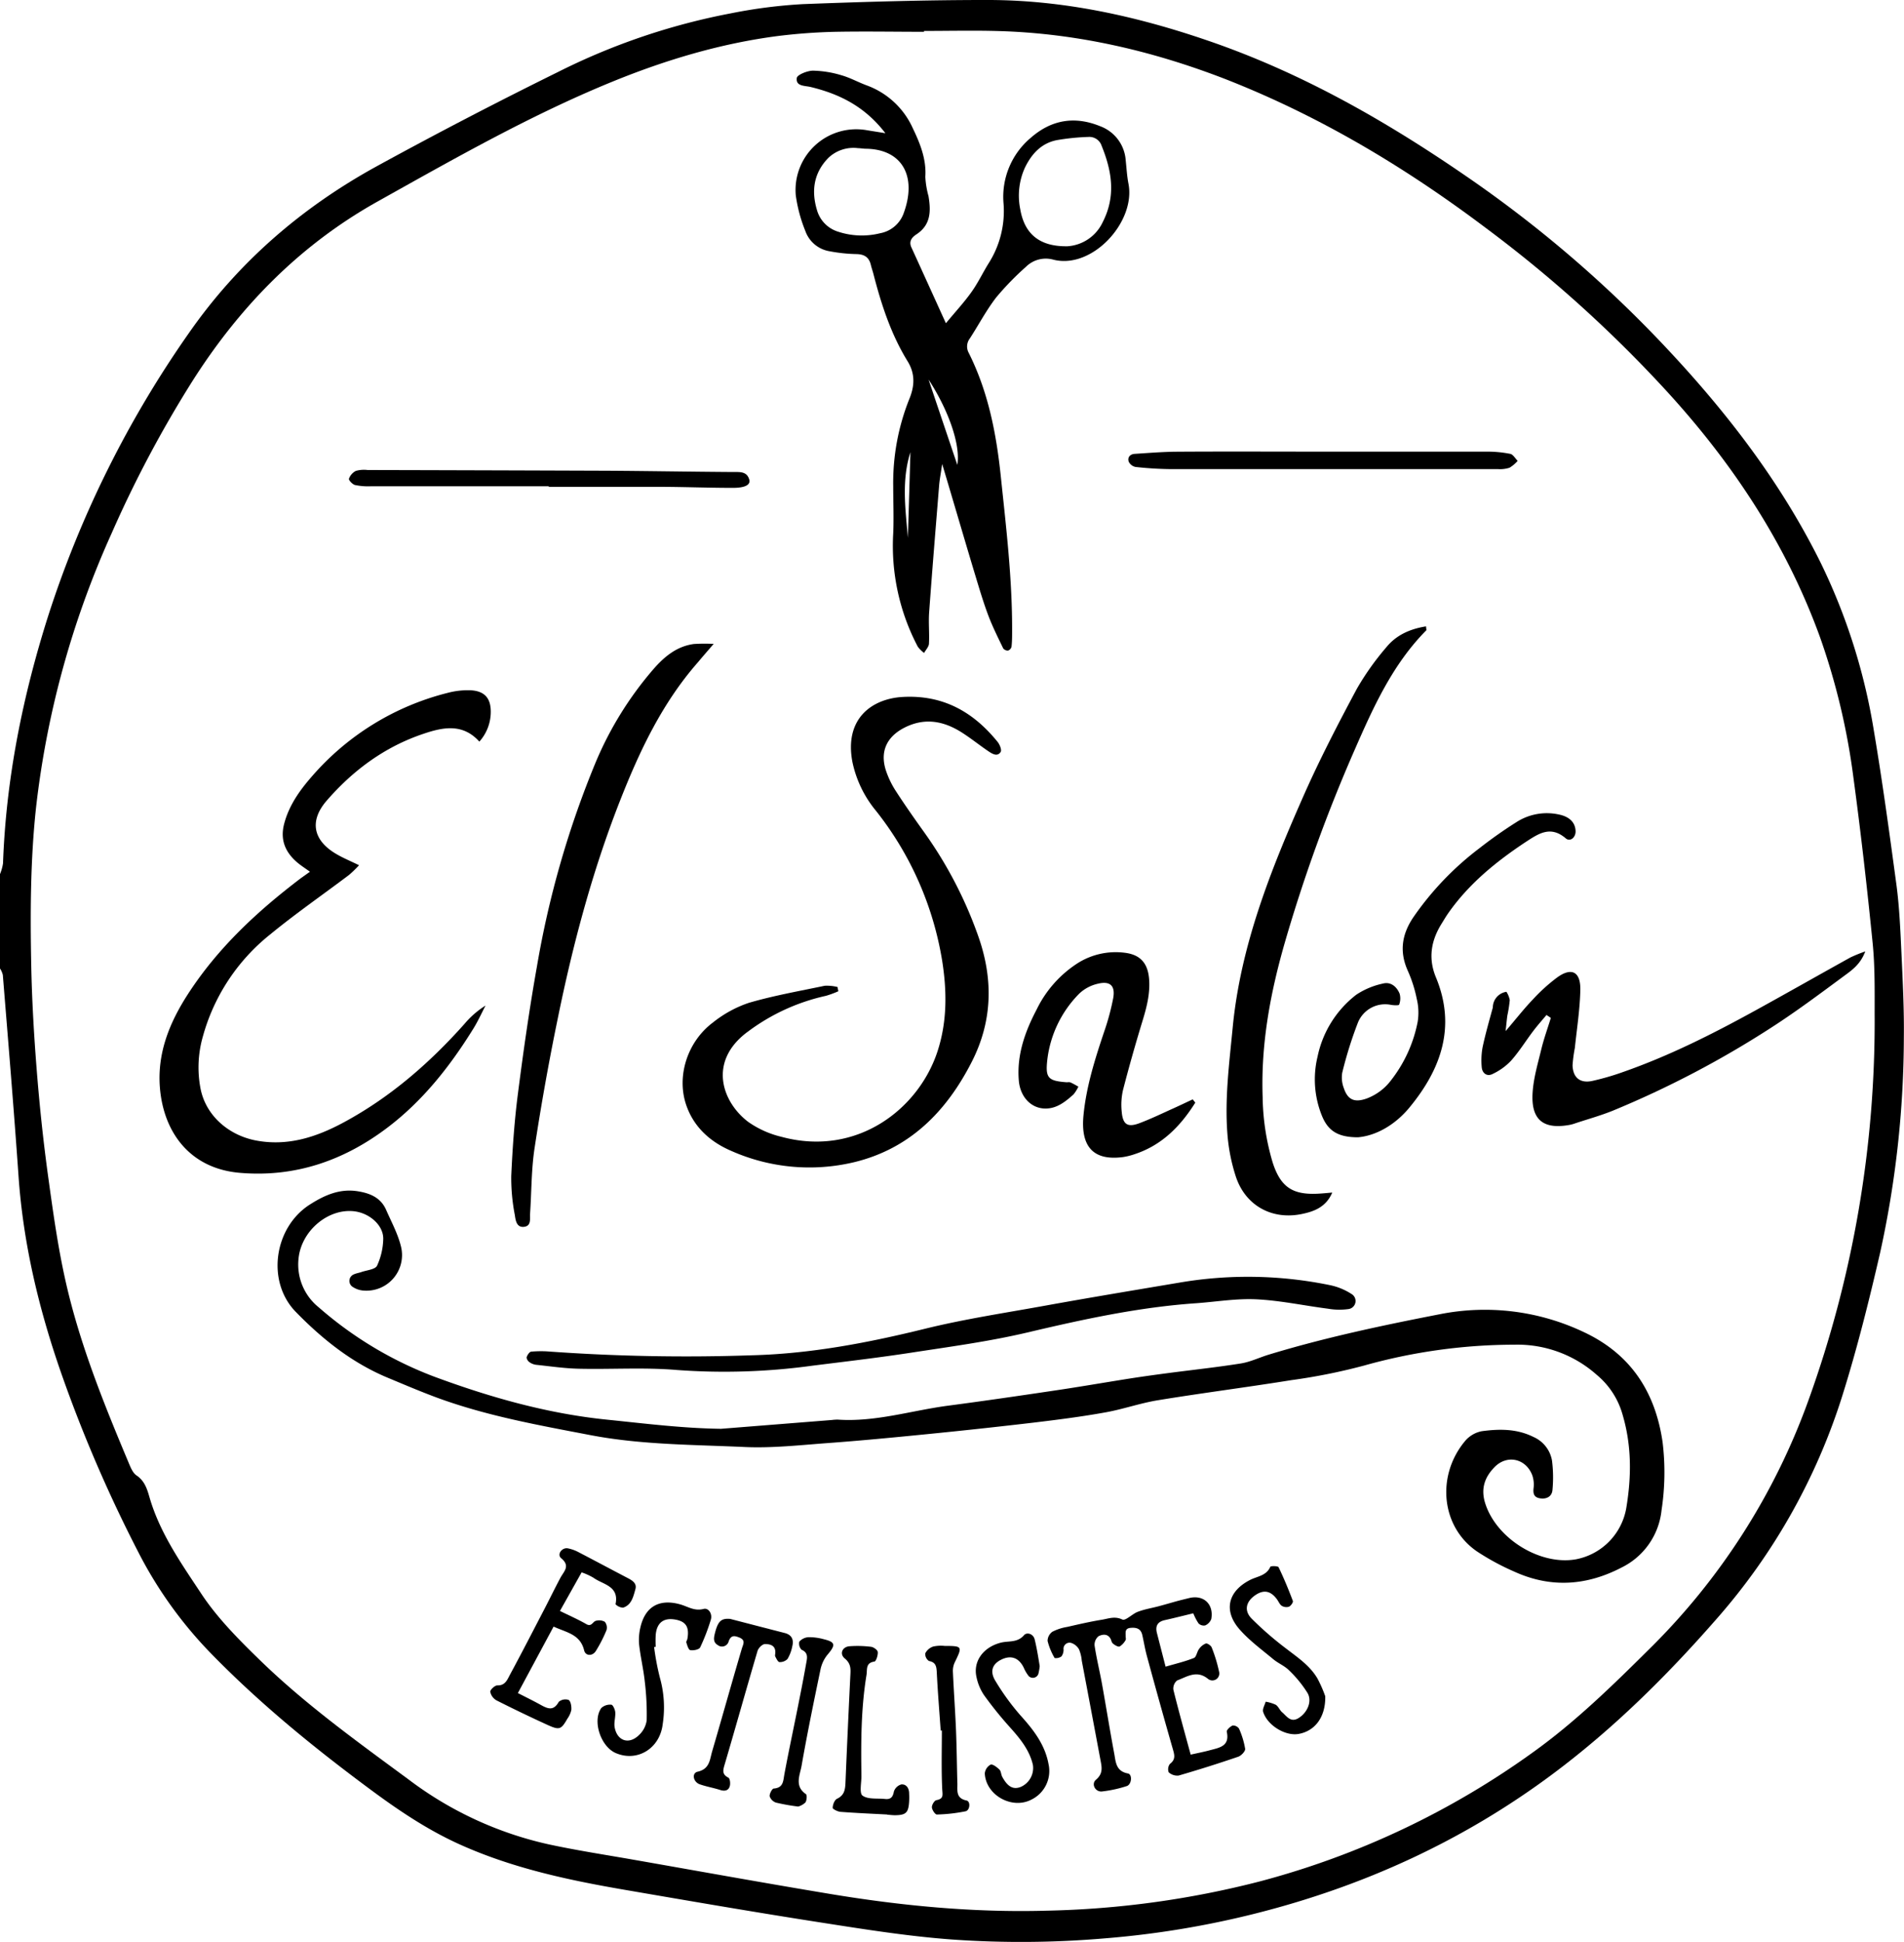<svg viewBox="0 0 485.71 495.22" xmlns="http://www.w3.org/2000/svg"><g transform="translate(-10.14 -5.89)"><path d="m10.14 228.8a11.54 11.54 0 0 0 .77-2.75c.77-21.58 5-42.54 11.51-63.06a268.83 268.83 0 0 1 35.86-72.1c12.62-18.14 28.89-32.16 48.15-42.7q22.75-12.45 46-23.91a167.93 167.93 0 0 1 44.22-15 129.75 129.75 0 0 1 18.35-2.34c15.8-.6 31.62-1.07 47.42-1.05 19.1.04 37.58 4.11 55.58 10.27 23.69 8.06 45.17 20.26 65.69 34.34a312.22 312.22 0 0 1 49.44 41.91c16.4 17.16 30.94 35.7 41.53 57.13a153.25 153.25 0 0 1 13.49 42.61c2.21 13.1 4 26.28 5.78 39.45.76 5.77 1 11.61 1.27 17.42.33 7.15.7 14.3.61 21.45a257.29 257.29 0 0 1 -6.06 54.92c-2.79 12.12-5.82 24.23-9.53 36.1a157.82 157.82 0 0 1 -32.33 57.41c-12.65 14.45-26.21 27.86-41.63 39.36-22.86 17.05-48.26 28.64-75.83 35.59a233.77 233.77 0 0 1 -38.31 6.33 251.53 251.53 0 0 1 -38.91.32c-11.24-.81-22.43-2.6-33.59-4.34-16.73-2.6-33.42-5.48-50.12-8.35-14.59-2.51-29-5.59-42.6-11.81-8.08-3.71-15.35-8.63-22.45-13.9-14.34-10.62-28.13-21.87-40.6-34.68a106.58 106.58 0 0 1 -18.51-25.88 357 357 0 0 1 -19.53-45.32c-5.73-16.39-9.75-33.12-10.95-50.5-1.19-17.08-2.62-34.15-4-51.22a5.43 5.43 0 0 0 -.76-1.7zm235.72-215v.2c-7.5 0-15-.14-22.49 0a145.73 145.73 0 0 0 -14.91 1.09c-14.59 1.91-28.56 6.1-42.16 11.65-20.85 8.52-40.37 19.66-60 30.63-19.73 11.07-35.04 26.74-47.12 45.78a296.14 296.14 0 0 0 -20.57 38.75 233.88 233.88 0 0 0 -19.27 69.86c-1.47 13.6-1.5 27.25-1.22 40.89.19 8.8.71 17.61 1.41 26.39s1.62 17.55 2.81 26.28c1.27 9.2 2.53 18.45 4.58 27.5 3.6 15.91 9.7 31 16 46 .51 1.21 1.07 2.68 2.06 3.33 2 1.35 2.65 3.33 3.25 5.4 2.64 9.26 8.17 17.06 13.34 24.88 4.1 6.17 9.5 11.58 14.85 16.79 11.72 11.4 25 20.91 38.14 30.6a92.27 92.27 0 0 0 35.51 16.39c7 1.51 14 2.59 21.07 3.82 16.85 2.95 33.68 6 50.55 8.8 18.39 3.06 36.86 4.84 55.58 4.3a237 237 0 0 0 54.21-7.45 211.5 211.5 0 0 0 69.95-33.1c10.71-7.71 20.11-16.9 29.46-26.18a169.59 169.59 0 0 0 40.57-63.38 284.49 284.49 0 0 0 16.9-98.66c0-6 .09-12-.51-18-1.4-14-3-28.09-4.89-42.08a174 174 0 0 0 -8.51-35.83c-8.51-23.52-22-44-38.74-62.37a330.71 330.71 0 0 0 -46.57-42.08c-20.6-15.51-42.51-28.61-66.56-38-18.58-7.17-37.75-11.63-57.73-12.19-6.33-.18-12.66-.03-18.99-.03z"/><path d="m194.07 370.25 28.33-2.25a10.64 10.64 0 0 1 1.49-.09c9.61.65 18.77-2.33 28.14-3.56 8.72-1.15 17.43-2.41 26.14-3.71 6.9-1 13.78-2.21 20.67-3.29 3.12-.48 6.25-.91 9.37-1.32 6.17-.81 12.36-1.47 18.5-2.45 2.42-.39 4.71-1.52 7.08-2.24 14.32-4.36 28.95-7.45 43.6-10.3a58.86 58.86 0 0 1 36.55 4.44c12.13 5.6 18.46 15.28 20.33 28.2a63.8 63.8 0 0 1 -.27 17.32 18.37 18.37 0 0 1 -10.11 14.58c-8.94 4.68-18.08 5.33-27.34 1.14a62.69 62.69 0 0 1 -9.65-5.21c-9.18-6.31-10.4-19.34-3-28.17a7.44 7.44 0 0 1 4.19-2.47c4.46-.61 8.94-.67 13.19 1.44a8.09 8.09 0 0 1 4.77 6 33.89 33.89 0 0 1 .13 7.47c-.1 1.69-1.47 2.49-3.22 2.19-1.46-.24-1.77-1.14-1.61-2.55a7.33 7.33 0 0 0 -.34-3.36c-1.65-4.27-6.48-5.31-9.65-2-2.46 2.52-3.5 5.44-2.37 9.1 2.78 9 13.94 16 23.17 14.37a16.09 16.09 0 0 0 12.84-13.06c1.34-8 1.39-15.87-.91-23.72a20.32 20.32 0 0 0 -6.61-10.25 30.46 30.46 0 0 0 -21-7.7 142.46 142.46 0 0 0 -38.39 5.33 150.39 150.39 0 0 1 -18.53 3.71c-11.32 1.82-22.7 3.27-34 5.12-4.57.74-9 2.33-13.58 3.13-6 1.08-12.14 1.86-18.24 2.59q-13.61 1.6-27.26 2.95c-8.43.84-16.88 1.65-25.33 2.27-7 .52-14 1.3-20.93 1-13.11-.61-26.32-.55-39.26-3-13.52-2.59-27.12-5-40.09-9.87-4-1.51-8-3.21-12-4.88-9.07-3.81-16.62-9.87-23.36-16.8-7.51-7.82-5.4-21.6 3.77-27.35 3.74-2.37 7.62-4.08 12.22-3.31 3.11.51 5.79 1.65 7.14 4.73s2.94 6 3.75 9.19a9.08 9.08 0 0 1 -9.51 11.39 5.67 5.67 0 0 1 -2.74-.92 1.8 1.8 0 0 1 .26-3.21c.6-.28 1.28-.37 1.91-.59 1.38-.49 3.48-.64 4-1.59a17.11 17.11 0 0 0 1.59-6.69c.18-3.41-3.18-6.57-7.1-7.18-6.77-1-13.85 4.88-14.51 12.1a14 14 0 0 0 5.19 12.38 96.41 96.41 0 0 0 29.4 17.64c14.33 5.3 29 9.47 44.32 11 9.57.98 19.14 2.18 28.87 2.31z"/><path d="m236 39.86c-5.26-6.86-11.75-10-19-11.77-1.51-.38-3.88-.13-3.6-2.3.1-.83 2.67-1.87 4.13-1.88a26.83 26.83 0 0 1 7.29 1.18c2.22.63 4.28 1.79 6.46 2.59a20.63 20.63 0 0 1 11.72 10.92c1.85 3.86 3.49 7.87 3.19 12.39a22.81 22.81 0 0 0 .81 4.91c.63 3.78.64 7.33-3.09 9.76-1.16.76-2 1.79-1.25 3.37 2.83 6.18 5.63 12.37 8.78 19.29 2.48-3 4.68-5.35 6.55-8 1.64-2.29 2.85-4.87 4.34-7.27a24.77 24.77 0 0 0 3.82-15.19 19.64 19.64 0 0 1 7-16.88c5.28-4.6 11.22-5.53 17.65-2.9a10 10 0 0 1 6.51 8.73c.22 2 .32 4 .7 5.92 1.9 9.72-9.22 21.9-19.15 19.38a7.19 7.19 0 0 0 -7 1.82 72.81 72.81 0 0 0 -7.6 7.82c-2.52 3.27-4.48 7-6.72 10.46a3.36 3.36 0 0 0 -.27 3.68c5 10 7.05 20.64 8.19 31.63 1.37 13.07 2.92 26.1 2.87 39.27 0 1.33 0 2.66-.15 4a1.37 1.37 0 0 1 -.88 1 1.47 1.47 0 0 1 -1.24-.55c-1.3-2.69-2.64-5.37-3.71-8.15-1.18-3.09-2.14-6.27-3.1-9.44-2.12-7-4.17-14-6.25-21-.73-2.48-1.48-5-2.51-8.44-.37 2.55-.66 4-.78 5.48-.87 10.76-1.76 21.52-2.54 32.28-.2 2.65.09 5.33-.05 8 0 .83-.81 1.62-1.24 2.43a7.73 7.73 0 0 1 -1.62-1.61 55.17 55.17 0 0 1 -6.26-28.87c.17-4 0-8 0-12a57.5 57.5 0 0 1 4.15-22.39c1.36-3.36 1.42-6.43-.48-9.51-4.23-6.88-6.7-14.45-8.7-22.2-.2-.8-.49-1.58-.68-2.39-.45-1.89-1.6-2.68-3.58-2.74a41.11 41.11 0 0 1 -6.91-.72 7.92 7.92 0 0 1 -6.23-5.21 37.76 37.76 0 0 1 -2.43-9.09 15.49 15.49 0 0 1 18.22-16.56c1.34.22 2.64.42 4.64.75zm46.44 28.83a10.69 10.69 0 0 0 9-6.15c3.41-6.64 2.35-13-.27-19.46a3.3 3.3 0 0 0 -3.38-2.27 57.67 57.67 0 0 0 -8 .81c-3.89.74-6.42 3.38-8.18 7a17.25 17.25 0 0 0 -1.2 10.65c1.11 6.41 5.05 9.54 12.05 9.42zm-53.3-25a9.26 9.26 0 0 0 -7.69 2.47c-3.77 3.85-4.37 8.46-2.89 13.34a8.06 8.06 0 0 0 5.34 5.46 19.35 19.35 0 0 0 10.76.41 7.88 7.88 0 0 0 5.92-4.87c3.64-9.63-.28-16.71-9.86-16.68-.14-.02-.31-.04-1.56-.15zm17.91 59.09c2.48 7.38 4.74 14.07 7.3 21.66.87-5.12-2.25-13.94-7.28-21.68zm-5.31 40.43q.33-11 .65-22c-2.32 7.24-1.25 14.61-.63 21.98z"/><path d="m224 258.67a23.87 23.87 0 0 1 -3.18 1.17 51.76 51.76 0 0 0 -19.8 9.06l-.4.29c-9.89 7.53-6.25 17.75.37 22.78a24.73 24.73 0 0 0 8.54 3.83c19.22 5.19 35.1-7.13 39.85-22.05 2.4-7.53 2.31-15.14 1.13-22.71a83 83 0 0 0 -16.92-38.4 28.75 28.75 0 0 1 -6-12.44c-2.12-11.2 5.13-16.15 12.83-16.58 10.31-.57 18 3.81 24.2 11.45.55.67 1.11 2.06.79 2.57-.81 1.29-2.11.51-3.05-.12-2.34-1.57-4.54-3.37-6.93-4.88-4.64-2.93-9.49-3.81-14.64-1.15-4.41 2.28-6.18 6-4.7 10.74a23 23 0 0 0 2.56 5.36c2.35 3.63 4.84 7.17 7.36 10.69a106 106 0 0 1 13.56 26c4 11.08 3.82 21.9-1.53 32.38-6.46 12.68-15.85 22.23-30.17 25.64a49.15 49.15 0 0 1 -31.23-2.94c-5.31-2.28-9.59-6.08-11.5-11.84-2.41-7.26.35-16 6.88-20.89a30 30 0 0 1 9.13-5c6.34-1.85 12.89-3 19.38-4.36a11.18 11.18 0 0 1 3.26.32z"/><path d="m89.21 228.19c-1.23-.89-2.34-1.59-3.33-2.44-3-2.6-4.31-5.75-3.25-9.78 1.22-4.66 3.92-8.47 7-12a67.56 67.56 0 0 1 34.71-21.39 20 20 0 0 1 5.9-.66c3.69.21 5.25 2.2 5.08 6a11.29 11.29 0 0 1 -2.9 7.09c-4.22-4.7-9.25-3.69-14.24-2-9.89 3.31-18 9.32-24.75 17.11-4.43 5.15-3.43 10.12 2.57 13.59 1.7 1 3.52 1.74 5.73 2.82a28 28 0 0 1 -2.54 2.47c-6.77 5.11-13.76 9.94-20.3 15.32a50.38 50.38 0 0 0 -17 25.89 28.53 28.53 0 0 0 -.59 13.3c1.32 6.75 7 11.8 14 13.19 8.16 1.59 15.52-.82 22.47-4.56 11.84-6.37 21.88-15.08 30.81-25.09a23 23 0 0 1 5.42-4.73c-1 1.94-1.92 3.95-3.06 5.81-6 9.69-13 18.58-22.17 25.47-11 8.27-23.33 12.53-37.25 11.39-12.87-1-19.67-10.3-20.59-21.76-.71-8.88 2.51-16.67 7.21-23.92 7.62-11.75 17.72-21.11 28.8-29.51z"/><path d="m350 310c-1.61 3.78-4.74 4.87-7.94 5.51-7.49 1.48-14.15-2.19-16.61-9.43a46.25 46.25 0 0 1 -2.21-11.19c-.68-9 .49-17.92 1.35-26.86 2-21 9.72-40.27 18.12-59.28 4.1-9.26 8.78-18.28 13.56-27.21a69 69 0 0 1 7.48-10.54c2.56-3.17 6.09-4.73 10.17-5.38.06.75.14 1 .07 1-8.6 8.68-13.53 19.63-18.3 30.54a399.32 399.32 0 0 0 -17.69 48.74c-3.77 13-6.24 26.16-5.76 39.77a61.08 61.08 0 0 0 2.56 16.68c2 6.19 5 8.25 11.42 7.95 1.13-.05 2.26-.16 3.78-.3z"/><path d="m192.2 170.09c-1.92 2.23-3 3.46-4 4.67-9.15 10.41-14.95 22.72-19.95 35.47-7.06 18-12 36.62-15.85 55.51q-3.37 16.35-5.88 32.86c-.85 5.54-.78 11.22-1.16 16.83-.08 1.26.35 3-1.42 3.3-2.1.32-2.28-1.78-2.48-3.06a49.42 49.42 0 0 1 -.9-9.9c.32-7 .8-14 1.69-20.89 1.39-10.87 2.94-21.73 4.86-32.52a241.8 241.8 0 0 1 15-52.1 88.78 88.78 0 0 1 14.67-23.67c2.78-3.2 5.95-5.87 10.34-6.47a45 45 0 0 1 5.08-.03z"/><path d="m404.65 264.72c-1.13 1.35-2.31 2.67-3.37 4.07-1.91 2.52-3.58 5.24-5.67 7.59a15.6 15.6 0 0 1 -4.76 3.41c-1.41.7-2.64-.23-2.73-1.86a18.68 18.68 0 0 1 .23-5c.73-3.41 1.69-6.76 2.61-10.12a4.06 4.06 0 0 1 3.47-4 6 6 0 0 1 .85 2.11 33 33 0 0 1 -.61 3.91c-.16 1.12-.25 2.24-.45 4 2.59-3 4.63-5.65 6.89-8a45.34 45.34 0 0 1 6.25-5.67c3.67-2.66 6-1.51 5.92 3.14-.1 4.95-.88 9.9-1.4 14.84a35.44 35.44 0 0 0 -.58 4.42c.1 3.13 1.89 4.61 4.94 4a66.05 66.05 0 0 0 8.12-2.36c11.65-4.09 22.64-9.62 33.43-15.55 8.16-4.48 16.25-9.09 24.39-13.6a37.42 37.42 0 0 1 3.79-1.54c-1.27 3.38-3.5 4.85-5.52 6.34-6 4.43-12 8.92-18.32 13a250 250 0 0 1 -40.57 21.28c-3.07 1.24-6.28 2.13-9.43 3.17a10.59 10.59 0 0 1 -1.43.42c-6.8 1.29-10-1.2-9.6-8.08.22-3.76 1.33-7.48 2.23-11.18.65-2.7 1.61-5.32 2.43-8z"/><path d="m356.56 295.91c-5.12 0-7.63-1.64-9.19-5.47a24.64 24.64 0 0 1 -1.11-15.14 26.76 26.76 0 0 1 9.87-15.75 19.67 19.67 0 0 1 6.75-2.83c2-.55 3.56.75 4.31 2.59a4.51 4.51 0 0 1 -.13 2.78c-.06.22-1.38.18-2.08.05a7.49 7.49 0 0 0 -8.44 4.54 102.36 102.36 0 0 0 -4 12.78 7.49 7.49 0 0 0 .4 3.89c1 3 2.7 3.76 5.77 2.7a13.88 13.88 0 0 0 6.31-4.71 35 35 0 0 0 6.76-14.84 14.76 14.76 0 0 0 -.23-5.91 33.74 33.74 0 0 0 -2.26-7.1c-2.21-4.89-1.56-9.3 1.38-13.67a76.5 76.5 0 0 1 16.84-17.6c3-2.35 6.14-4.57 9.37-6.61a14.34 14.34 0 0 1 11-2c2.63.56 4.1 2 4.19 4.2.07 1.63-1.38 2.84-2.52 1.86-3.93-3.36-7-1.14-10.3 1-7.53 5-14.48 10.66-19.71 18.16-.57.82-1.07 1.68-1.6 2.53-2.74 4.35-3.52 8.9-1.49 13.78 5.22 12.61 1.27 23.48-6.82 33.25-3.57 4.3-8.37 7.11-13.07 7.52z"/><path d="m149.61 350.5a488.88 488.88 0 0 0 52.34 1c15-.38 29.65-3.19 44.23-6.78 10.29-2.53 20.83-4.09 31.28-6 11.11-2 22.24-3.85 33.37-5.72a103.8 103.8 0 0 1 38.65.63 16.09 16.09 0 0 1 5.43 2.24 2.07 2.07 0 0 1 -.68 3.83 16.82 16.82 0 0 1 -5.34-.08c-6.08-.78-12.13-2.09-18.23-2.39-5.1-.25-10.26.63-15.39 1-14.62 1-28.86 4.11-43.1 7.47-9.67 2.27-19.57 3.6-29.41 5.11-8.37 1.29-16.78 2.27-25.19 3.32a165.13 165.13 0 0 1 -34.79 1.12c-8.27-.7-16.64-.13-25-.32-3.63-.08-7.25-.62-10.87-1a3.76 3.76 0 0 1 -1.8-.74c-.34-.25-.72-.91-.61-1.24.19-.54.69-1.31 1.15-1.38a28.6 28.6 0 0 1 3.96-.07z"/><path d="m315.06 287.07c-3.77 6-8.51 10.87-15.51 13.16a17 17 0 0 1 -2.89.72c-8 1.08-10.86-3.09-10.12-10.67.71-7.3 2.92-14.29 5.25-21.23a61.8 61.8 0 0 0 2.33-8.63c.57-3.17-.79-4.44-3.95-3.66a10.13 10.13 0 0 0 -4.73 2.53 28.69 28.69 0 0 0 -8.12 16.76c-.55 4.75.17 5.47 4.91 5.83.33 0 .71-.08 1 .05.69.3 1.34.7 2 1.06a8.86 8.86 0 0 1 -1.25 2c-2 1.78-4.12 3.54-7 3.59-3.72.07-6.59-2.89-6.94-7.15-.55-6.54 1.6-12.5 4.56-18.13a29.13 29.13 0 0 1 10.49-11.81 18.16 18.16 0 0 1 11.94-2.64c3.94.47 5.87 2.59 6.23 6.54.33 3.72-.56 7.23-1.64 10.76-1.79 5.86-3.47 11.77-5 17.7a16.87 16.87 0 0 0 -.34 5.45c.27 3.36 1.48 4.17 4.57 3s5.8-2.5 8.68-3.79c1.63-.74 3.24-1.51 4.87-2.27z"/><path d="m314.55 417.3c-2.43.58-4.84 1.2-7.28 1.74-1.85.41-2.45 1.51-2 3.28l2.21 8.59c2.61-.77 5-1.32 7.23-2.22.63-.25.76-1.56 1.29-2.26a3.81 3.81 0 0 1 1.75-1.43c.39-.11 1.31.54 1.49 1a37.78 37.78 0 0 1 1.88 6.17 1.77 1.77 0 0 1 -2.82 1.85c-2.9-2.35-5.36-.52-7.89.41a2.68 2.68 0 0 0 -.94 2.36c1.35 5.46 2.87 10.87 4.41 16.55 1.75-.39 3.35-.7 4.91-1.12 2.39-.65 5.12-1 4.3-4.71-.1-.43.86-1.34 1.5-1.6a1.86 1.86 0 0 1 1.63.81 21.08 21.08 0 0 1 1.56 5.15c.07.6-1 1.74-1.76 2q-7.53 2.58-15.19 4.8a3.26 3.26 0 0 1 -2.56-.83 2.26 2.26 0 0 1 .31-2.13c1.61-1.2 1.12-2.47.69-4q-3.36-11.72-6.55-23.49c-.48-1.75-.77-3.56-1.17-5.34-.35-1.6-1.38-2-2.95-1.87s-1.29 1.14-1.31 2.1c0 .33.12.75 0 1a4.45 4.45 0 0 1 -1.51 1.64c-.39.18-1.19-.3-1.66-.67s-.44-.88-.69-1.31c-.77-1.37-2.14-1.09-3.06-.62a2.8 2.8 0 0 0 -1 2.38c.49 3.28 1.3 6.51 1.89 9.78 1.06 5.88 2 11.79 3.1 17.65.41 2.09.35 4.6 3.51 5.18 1.16.21 1 2.8-.3 3.22a32.24 32.24 0 0 1 -6.29 1.37c-1.72.2-2.85-1.9-1.55-3 1.62-1.38 1.56-2.76 1.25-4.43q-2.43-13-4.88-25.91a9.71 9.71 0 0 0 -.7-2.89 3.56 3.56 0 0 0 -2-1.65 1.54 1.54 0 0 0 -1.95 1.65 2.79 2.79 0 0 1 -.54 1.8 2.43 2.43 0 0 1 -1.73.41 16.34 16.34 0 0 1 -1.8-4.36 2.9 2.9 0 0 1 1.24-2.36 12.82 12.82 0 0 1 3.77-1.22c2.9-.66 5.82-1.34 8.76-1.82 1.71-.27 3.34-1 5.31-.06.83.38 2.57-1.5 4-2 1.7-.64 3.53-.93 5.29-1.4s3.2-.9 4.8-1.34c1-.26 1.94-.49 2.91-.73 3.68-.92 6.35 1.51 5.68 5.32a2.89 2.89 0 0 1 -1.56 1.65 1.89 1.89 0 0 1 -1.7-.52 13.93 13.93 0 0 1 -1.33-2.57z"/><path d="m347 121.06h42.47a30.18 30.18 0 0 1 5.93.57c.73.14 1.27 1.16 1.9 1.79a9 9 0 0 1 -2.09 1.75 8 8 0 0 1 -2.94.35q-41.72 0-83.44 0a89.58 89.58 0 0 1 -9-.55 2.46 2.46 0 0 1 -1.75-1.34c-.38-1.12.36-1.93 1.53-2 3.62-.23 7.25-.53 10.87-.55 12.2-.08 24.36-.02 36.52-.02z"/><path d="m151.36 420.69-9.11 16.95c2.11 1.08 4 2 5.89 3.05s3.26 1.47 4.54-.81a2.59 2.59 0 0 1 2.51-.49c.57.36.76 1.66.7 2.53a6 6 0 0 1 -1 2.24c-1.6 2.78-2 3-5.1 1.59q-6.57-3-13-6.25a3.27 3.27 0 0 1 -1.59-2.21c0-.52 1.2-1.64 1.84-1.61 2 .06 2.52-1.48 3.18-2.7 3-5.55 5.88-11.16 8.79-16.75 1.38-2.65 2.68-5.34 4.1-8 .9-1.66 2.59-3 .17-5-1.1-.92.17-2.75 1.69-2.5a9.82 9.82 0 0 1 2.79 1c4.12 2.14 8.22 4.34 12.34 6.49 1.23.64 2.58 1.37 2.13 2.93-.52 1.84-.95 4-3.13 4.71a2.85 2.85 0 0 1 -1.94-.87c1-4.72-3.26-5-5.65-6.77a16 16 0 0 0 -3-1.36c-1.8 3.2-3.56 6.35-5.53 9.84 2.4 1.18 4.63 2.15 6.73 3.36 1.37.79 1.65-.69 2.47-.85a3 3 0 0 1 2.24.25 2.34 2.34 0 0 1 .44 2.13 35.54 35.54 0 0 1 -2.72 5.32c-.85 1.37-2.68 1.32-3-.21-1.01-4.06-4.45-4.49-7.78-6.01z"/><path d="m150.14 129.9q-22.72 0-45.45 0a16.23 16.23 0 0 1 -4-.33c-.64-.17-1.64-1.24-1.53-1.59a3.6 3.6 0 0 1 1.75-2 7.56 7.56 0 0 1 3-.23q30.22.07 60.44.18c11 .06 21.89.26 32.84.33 1.71 0 3.45-.17 4.07 1.87.43 1.38-1 2.18-4.19 2.17-6 0-12-.23-17.95-.26-9.66 0-19.32 0-29 0z"/><path d="m348.21 438.45c.11 5.42-2.71 8.91-6.84 9.62-3.35.57-7.9-2.17-9-5.63-.23-.73.4-1.73.64-2.6a10 10 0 0 1 2.57.78c.67.42 1 1.36 1.6 1.89 1.19 1 2.19 2.76 4.22 1.51 2.28-1.41 3.53-4.31 2.27-6.43a29.9 29.9 0 0 0 -4.69-5.74c-1.14-1.16-2.79-1.8-4.05-2.86-2.93-2.44-6.07-4.73-8.56-7.57-4.19-4.77-3-9.73 2.65-12.62 1.82-.94 4.16-1.05 5.18-3.36.11-.25 1.95-.22 2.11.11 1.35 2.8 2.54 5.69 3.64 8.6.13.34-.51 1.26-1 1.47a2.27 2.27 0 0 1 -1.82-.22c-.51-.32-.78-1-1.16-1.56-1.66-2.33-3.5-2.67-5.75-1.06s-2.77 3.88-.76 5.9a84 84 0 0 0 8.61 7.49c3 2.33 6.27 4.45 8.21 7.86a33.51 33.51 0 0 1 1.93 4.42z"/><path d="m275.37 430.77a14.46 14.46 0 0 1 -.35 2 1.49 1.49 0 0 1 -2.44.56 9.14 9.14 0 0 1 -1.26-2.11c-1.24-2.62-3.33-3.36-5.87-2.05-2.2 1.13-2.86 3-1.35 5.42a60.52 60.52 0 0 0 6.42 8.81c3.29 3.64 6.19 7.4 7.1 12.34a8.12 8.12 0 0 1 -4.45 9.11c-4.93 2.51-11.55-1.19-11.81-6.73a2.87 2.87 0 0 1 1.48-2.23c.55-.19 1.63.66 2.26 1.27.42.41.4 1.25.71 1.83 1.37 2.55 2.8 3.32 4.68 2.6a5.26 5.26 0 0 0 3.14-5.65c-.9-3.86-3.35-6.78-5.93-9.66a96 96 0 0 1 -6.54-8.12 12.84 12.84 0 0 1 -1.91-4.57c-.93-4 1.68-7.64 6.18-8.8 2-.51 4.24.07 5.94-1.91.7-.83 2.36-.38 2.71 1.06.56 2.26.92 4.57 1.29 6.83z"/><path d="m177 425.88a65.21 65.21 0 0 0 1.47 7.81 28 28 0 0 1 .73 11.86c-.74 6.3-6.55 9.74-12 7.38-3.83-1.66-6-8.23-3.66-11.48a3.28 3.28 0 0 1 2.55-.84c.39 0 .95 1.22 1 1.91.1 1.28-.38 2.63-.15 3.86.63 3.46 3.63 4.48 6.17 2a6.3 6.3 0 0 0 2-3.79 68.33 68.33 0 0 0 -.49-9.9c-.33-3.13-1.08-6.2-1.43-9.33a13.56 13.56 0 0 1 .31-4.44c1.21-5.31 4.78-7.37 10.08-5.92 2 .54 3.67 1.82 6.06 1.18 1.22-.33 2.32 1.25 1.81 2.82a51.4 51.4 0 0 1 -2.7 7c-.27.55-1.7.83-2.52.69-.45-.07-.78-1.22-1-1.93-.09-.25.2-.62.26-.94.54-3-.36-4.44-3.08-4.92-3-.53-4.74.81-5 3.94a29.8 29.8 0 0 0 0 3z"/><path d="m196.41 418.73c4.6 1.19 9.25 2.4 13.9 3.59 1.84.47 2.36 1.72 1.94 3.4a10.16 10.16 0 0 1 -1.21 3.22 2.7 2.7 0 0 1 -2.06.8c-.37 0-.78-.87-1.06-1.4-.14-.26 0-.65 0-1 .09-1.88-1.4-2.22-2.65-2.19-.65 0-1.66 1-1.88 1.74-2.86 9.68-5.57 19.41-8.43 29.1-.43 1.46-.6 2.4 1 3.23.4.22.54 1.49.35 2.15-.32 1.12-1.23 1.35-2.39 1-1.73-.56-3.55-.86-5.26-1.46s-2.12-2.87-.54-3.22c3.07-.69 3.07-3.06 3.68-5.14 2.56-8.74 5-17.5 7.58-26.24.33-1.11 1.06-2.14-.63-2.83-1.26-.51-2.12-.63-2.71.92a1.76 1.76 0 0 1 -2.8 1c-1.26-.75-1-1.89-.71-3.08.77-3.01 1.59-3.79 3.88-3.59z"/><path d="m236.48 468.61c-4-.21-7.95-.38-11.92-.68-.72-.05-2-.7-2-1 0-.82.46-2 1.09-2.33 1.89-.88 2.09-2.35 2.17-4.09q.57-13.65 1.24-27.3c.09-1.67.21-3.05-1.42-4.39-1.43-1.18-.61-3 1.23-3.12a27.88 27.88 0 0 1 5.48.14c.65.08 1.67.82 1.71 1.34.07.82-.43 2.37-.87 2.43-2.25.33-1.79 1.95-2 3.37-1.41 8.56-1.43 17.18-1.3 25.82 0 1.75-.57 4.43.3 5 1.39 1 3.76.64 5.72.85 1.41.15 2-.44 2.26-1.9a2.78 2.78 0 0 1 1.89-1.81c1.33-.11 2 1 2 2.33a18.87 18.87 0 0 1 0 2c-.17 2.88-.79 3.49-3.59 3.52-.66 0-1.33-.09-2-.14z"/><path d="m213.75 466.58a52 52 0 0 1 -5.63-1 2.56 2.56 0 0 1 -1.63-1.59c-.11-.61.59-1.93 1-2 2.56-.18 2.43-2 2.77-3.78 1.25-6.67 2.7-13.3 4-20 .59-2.92 1.13-5.84 1.65-8.77.21-1.2.17-2.22-1.28-2.84a2.22 2.22 0 0 1 -.58-2.08 3.42 3.42 0 0 1 2.34-1.13 14.28 14.28 0 0 1 3.94.53c3 .74 3 1.49.85 4a8.9 8.9 0 0 0 -1.77 3.9c-1.69 8.11-3.36 16.22-4.79 24.38-.42 2.38-1.88 5.16 1.11 7.21.32.22.23 1.73-.17 2.16a4.31 4.31 0 0 1 -1.81 1.01z"/><path d="m250.11 447.18c-.35-5-.76-9.91-1-14.87-.08-1.48-.26-2.53-2-2.85a2.19 2.19 0 0 1 -.94-1.94 3.55 3.55 0 0 1 2-1.74 9.09 9.09 0 0 1 3-.16c4.45 0 4.51.13 2.58 4.08a5.12 5.12 0 0 0 -.53 2.36c.22 5 .58 9.92.79 14.88.19 4.64.23 9.29.36 13.93 0 1.75-.34 3.61 2.33 4.17 1.07.22.9 2.5-.26 2.75a41.75 41.75 0 0 1 -7.31.82c-.43 0-1.23-1.17-1.26-1.83s.64-1.74 1.15-1.83c1.93-.36 1.55-1.34 1.48-2.85-.24-5-.09-9.94-.09-14.91z"/></g></svg>